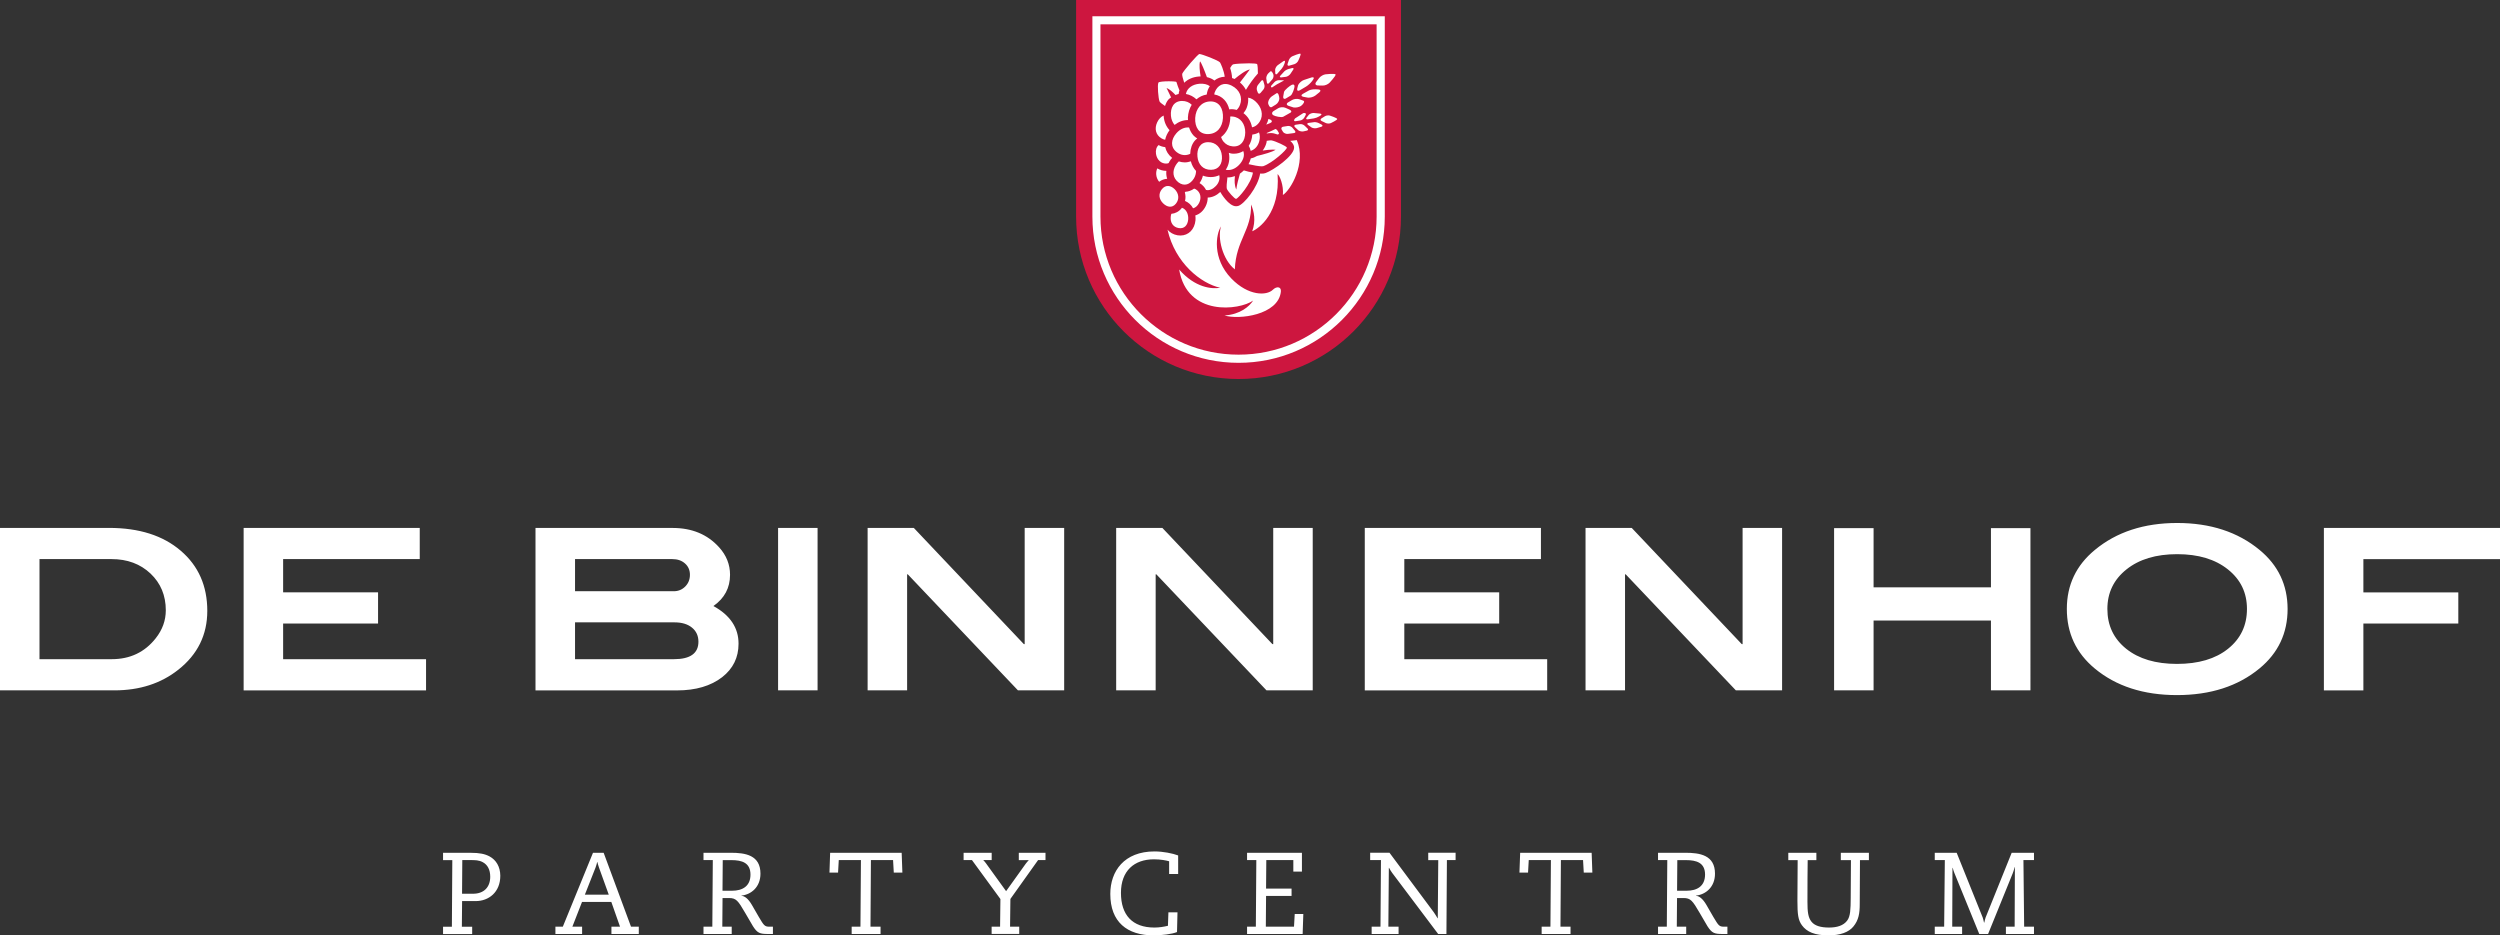 <?xml version="1.0" encoding="utf-8"?>
<!-- Generator: Adobe Illustrator 23.0.1, SVG Export Plug-In . SVG Version: 6.00 Build 0)  -->
<svg version="1.1" id="artwork" xmlns="http://www.w3.org/2000/svg" xmlns:xlink="http://www.w3.org/1999/xlink" x="0px" y="0px"
	 viewBox="0 0 523.53 195.88" style="enable-background:new 0 0 523.53 195.88;" xml:space="preserve">
<rect x="0" y="0" width="523.53" height="195.88" fill="#333333" stroke="none"/>
<style type="text/css">
	.st0{fill:#FFFFFF;}
	.st1{fill:#CD163F;}
</style>
<path class="st0" d="M102.55,179.36c-1-0.55-2.19-0.77-3.91-0.77h-5.86v1.53h1.94l-0.09,13.95h-1.85v1.53h6.1v-1.53h-2.16l0.05-5.37
	h2.84c2.73,0,5.16-1.85,5.16-5.3C104.76,181.48,103.88,180.09,102.55,179.36z M99.05,187.16h-2.29l0.05-7.05h1.53
	c1.21,0,1.96,0,2.79,0.46c0.97,0.53,1.53,1.55,1.53,3.04C102.66,185.77,101.35,187.16,99.05,187.16z M126.41,178.58h-2.23
	l-6.32,15.48h-1.55v1.53h5.59v-1.53h-2.04l2.02-5.18h6.14l1.82,5.18h-1.8v1.53h5.73v-1.53h-1.63L126.41,178.58z M122.48,187.35
	l2.23-5.66c0.2-0.56,0.27-0.85,0.34-1.16h0.05c0.07,0.31,0.15,0.6,0.34,1.16l2.04,5.66H122.48z M158.89,191.99l-1.43-2.48
	c-0.8-1.38-1.58-1.89-2.19-1.91v-0.05c2.02-0.22,3.98-1.77,3.98-4.59c0-3.91-3.18-4.38-6.24-4.38h-5.69v1.53h1.95l-0.1,13.95h-1.85
	v1.53h5.91v-1.53h-1.97l0.05-6h1.34c1.51,0,1.9,0.53,3.4,3.11l1.63,2.79c0.92,1.44,1.43,1.63,3.18,1.63h1v-1.53h-0.75
	C160.1,194.06,159.95,193.77,158.89,191.99z M153.32,186.53h-2.02l0.05-6.41h1.8c2.24,0,4.01,0.55,4.01,3.04
	C157.16,185.58,155.48,186.53,153.32,186.53z M173.84,178.58l-0.14,4.16h1.8l0.15-2.63h4.64l-0.1,13.95h-1.84v1.53h6.05v-1.53h-2.11
	l0.09-13.95h4.64l0.15,2.63h1.8l-0.15-4.16H173.84z M213.36,180.12h2.09c-0.25,0.27-0.46,0.48-0.66,0.77l-4.1,5.73l-4.21-5.83
	c-0.17-0.24-0.36-0.46-0.58-0.68h1.77v-1.53h-5.88v1.53h1.75l5.96,8.16l-0.07,5.78h-1.77v1.53h5.78v-1.53h-1.92l0.07-5.8l5.8-8.14
	h1.55v-1.53h-5.59V180.12z M232.51,187.21c0,5.85,3.5,8.67,9.09,8.67c1.6,0,3.89-0.27,4.88-0.7l0.1-4.13h-1.9l-0.1,2.82
	c-0.82,0.2-1.8,0.37-2.84,0.37c-4.62,0-7-2.63-7-7.27c0-4.59,2.77-7.02,6.9-7.02c1.41,0,2.6,0.24,3.19,0.41v2.67h1.89v-3.89
	c-1.16-0.44-3.16-0.84-4.95-0.84C235.4,178.3,232.51,182.44,232.51,187.21z M270.98,194.06h-5.9l0.05-6.44h5.34v-1.53h-5.34
	l0.05-5.98h5.66v2.41h1.8v-3.94h-11.49v1.53h1.94l-0.1,13.95h-1.84v1.53h11.64l0.14-4.18h-1.8L270.98,194.06z M299.08,180.12h2.11
	l-0.1,12.17h-0.05c-0.24-0.41-0.52-0.88-0.8-1.27l-9.26-12.44h-4.05v1.53h2.26l-0.1,13.95h-1.85v1.53h5.64v-1.53h-2.14l0.1-12.32
	h0.05c0.19,0.37,0.41,0.73,0.66,1.07l9.62,12.78h1.73l0.1-15.48h1.82v-1.53h-5.73V180.12z M318.34,178.58l-0.15,4.16h1.8l0.15-2.63
	h4.64l-0.1,13.95h-1.84v1.53h6.05v-1.53h-2.11l0.09-13.95h4.64l0.15,2.63h1.8l-0.15-4.16H318.34z M358.78,191.99l-1.43-2.48
	c-0.8-1.38-1.58-1.89-2.19-1.91v-0.05c2.02-0.22,3.98-1.77,3.98-4.59c0-3.91-3.18-4.38-6.25-4.38h-5.68v1.53h1.94l-0.1,13.95h-1.84
	v1.53h5.9v-1.53h-1.97l0.05-6h1.34c1.51,0,1.89,0.53,3.4,3.11l1.63,2.79c0.93,1.44,1.43,1.63,3.18,1.63h1v-1.53h-0.75
	C360,194.06,359.85,193.77,358.78,191.99z M353.22,186.53h-2.02l0.05-6.41h1.8c2.24,0,4.01,0.55,4.01,3.04
	C357.05,185.58,355.38,186.53,353.22,186.53z M385.49,180.12h2.12l-0.05,7.99c-0.02,2.3-0.05,3.77-0.75,4.69
	c-0.78,1.02-2.09,1.44-3.79,1.44c-1.75,0-2.99-0.37-3.67-1.22c-0.71-0.88-0.85-2.06-0.85-4.18c0-3.98,0.02-6.34,0.05-8.72h1.82
	v-1.53h-5.88v1.53h1.96c-0.02,2.59-0.05,5.76-0.05,8.52c0,2.84,0.15,4.04,0.95,5.13c1,1.36,2.62,2.11,5.59,2.11
	c2.41,0,4.2-0.66,5.17-1.84c1.12-1.36,1.34-2.77,1.34-4.72l0.05-9.2h1.87v-1.53h-5.88V180.12z M425.96,178.58h-4.69l-5.47,13.58
	c-0.12,0.32-0.14,0.56-0.27,1.05h-0.05c-0.13-0.48-0.15-0.73-0.27-1.05l-5.46-13.58h-4.59v1.53h2.11l-0.14,13.95h-1.97v1.53h5.73
	v-1.53h-2.07l0.05-12.32h0.05c0.17,0.56,0.22,0.78,0.34,1.05l5.22,12.8h1.85l5.15-12.69c0.14-0.36,0.22-0.6,0.41-1.31h0.05
	l-0.05,12.47h-1.83v1.53h5.88v-1.53h-2.06l-0.15-13.95h2.21V178.58z"/>
<path class="st0" d="M416.93,123h-24.58v-12.4h-8.27v33.97h8.27v-14.62h24.58v14.62h8.27V110.6h-8.27V123z M59.29,130.57h19.88
	v-6.53H59.29v-6.96h28.61v-6.52H51.02v34.02h38.2v-6.53H59.29V130.57z M149.4,126.91c2.32-1.63,3.48-3.8,3.48-6.54
	c0-2.16-0.77-4.09-2.3-5.77c-2.44-2.7-5.68-4.04-9.73-4.04h-28.71v34.02h29.64c3.92,0,7.07-0.93,9.45-2.77
	c2.29-1.79,3.43-4.12,3.43-7C154.67,131.48,152.91,128.84,149.4,126.91z M120.42,117.08h20.35c1.1,0,1.99,0.3,2.68,0.92
	c0.69,0.61,1.03,1.4,1.03,2.37c0,0.98-0.33,1.79-0.98,2.45c-0.66,0.66-1.45,0.99-2.4,0.99h-20.68V117.08z M141.14,138.04h-20.72
	v-7.71h20.86c1.54,0,2.75,0.38,3.64,1.11c0.89,0.73,1.34,1.72,1.34,2.94C146.26,136.81,144.55,138.04,141.14,138.04z M523.53,117.08
	v-6.52h-36.88v34.02h8.27v-14h19.88v-6.53h-19.88v-6.96H523.53z M37.84,115.32c-3.71-3.18-8.71-4.77-15.01-4.77H0v34.02h23.96
	c5.3,0,9.76-1.45,13.39-4.33c4.04-3.19,6.06-7.3,6.06-12.31C43.41,122.7,41.56,118.5,37.84,115.32z M32.61,133.66
	c-2.29,2.91-5.36,4.38-9.21,4.38H8.27v-20.96h15.08c3.32,0,6.04,1.02,8.17,3.03c2.13,2.02,3.2,4.59,3.2,7.69
	C34.72,129.92,34.02,131.88,32.61,133.66z M473.18,115.16c-4.55-3.76-10.3-5.64-17.25-5.64c-6.95,0-12.7,1.88-17.24,5.64
	c-3.92,3.23-5.87,7.34-5.87,12.36c0,5.07,1.94,9.22,5.82,12.45c4.48,3.73,10.23,5.59,17.24,5.59c7.02,0,12.78-1.86,17.3-5.59
	c3.91-3.23,5.87-7.38,5.87-12.45C479.04,122.5,477.09,118.38,473.18,115.16z M466.57,135.87c-2.64,2.11-6.2,3.16-10.69,3.16
	c-4.45,0-7.98-1.05-10.62-3.16c-2.63-2.11-3.95-4.89-3.95-8.35c0-3.4,1.34-6.16,4-8.28c2.66-2.13,6.2-3.19,10.62-3.19
	c4.42,0,7.95,1.06,10.62,3.19c2.67,2.13,3.99,4.88,3.99,8.28C470.54,130.98,469.21,133.76,466.57,135.87z M266.63,134.89l-0.18-0.01
	l-23.04-24.33h-9.67v34.02h8.27v-24.3h0.14l23.07,24.3h9.68v-34.02h-8.27V134.89z M162.94,144.57h8.27v-34.02h-8.27V144.57z
	 M214.58,134.89l-0.18-0.01l-23.04-24.33h-9.67v34.02h8.27v-24.3h0.14l23.07,24.3h9.68v-34.02h-8.27V134.89z M294.08,130.57h19.87
	v-6.53h-19.87v-6.96h28.61v-6.52H285.8v34.02H324v-6.53h-29.92V130.57z M364.92,134.89l-0.18-0.01l-23.04-24.33h-9.67v34.02h8.27
	v-24.3h0.14l23.07,24.3h9.68v-34.02h-8.27V134.89z"/>
<g>
	<path class="st1" d="M225.35,0v45.35c0,18.79,15.23,34.02,34.02,34.02c18.79,0,34.01-15.23,34.01-34.02V0H225.35z"/>
	<path class="st0" d="M228.76,3.41v41.95c0,16.88,13.73,30.62,30.62,30.62c16.88,0,30.61-13.73,30.61-30.62V3.41H228.76z
		 M288.28,45.35c0,15.95-12.97,28.92-28.91,28.92c-15.95,0-28.92-12.97-28.92-28.92V5.1h57.83V45.35z M258.85,41.65
		c0.01,0,0.02,0,0.02,0c0.45-0.13,3.15-3.15,3.51-5.51c-0.62-0.1-1.28-0.26-1.9-0.46c-0.26,0.26-0.54,0.48-0.82,0.68
		c-0.29,1.01-0.63,2.24-0.77,3.33c-0.39-0.84-0.39-1.87-0.28-2.81c-0.45,0.16-0.92,0.27-1.39,0.27c-0.06,0-0.12-0.01-0.18-0.02
		c-0.14,0.99-0.23,2.16-0.12,2.42C257.15,40.09,258.51,41.65,258.85,41.65z M263.72,29.52c0.16-0.68,0.13-1.3-0.07-1.8
		c-0.44,0.26-0.91,0.4-1.4,0.46c-0.07,0.92-0.33,1.72-0.75,2.36c0.19,0.34,0.34,0.68,0.41,1.05
		C262.8,31.32,263.46,30.56,263.72,29.52z M265.97,25.78c0.44-0.17,0.49-0.49,0.1-0.71c-0.1-0.05-0.26-0.12-0.44-0.17
		c-0.09,0.41-0.24,0.82-0.46,1.2C265.65,25.91,265.97,25.78,265.97,25.78z M259.44,34.57c0.87-0.89,1.28-1.97,0.92-2.93
		c-0.56,0.34-1.22,0.55-1.96,0.55c-0.14,0-0.28-0.01-0.43-0.02c-0.23-0.02-0.43-0.11-0.64-0.16c0.03,0.16,0.07,0.33,0.08,0.5
		c0.11,1.18-0.17,2.23-0.73,3.04C257.63,35.76,258.62,35.4,259.44,34.57z M258.1,24.4c-0.18-0.02-0.33-0.01-0.48,0.01
		c0,0.13,0.02,0.26,0.01,0.39c-0.09,1.7-0.8,3.06-1.92,3.9c0.11,0.31,0.23,0.61,0.42,0.86c0.04,0.03,0.07,0.08,0.1,0.11
		c0.45,0.54,1.07,0.91,1.89,0.98c1.71,0.16,2.62-1.11,2.65-2.88C260.79,26,259.81,24.56,258.1,24.4z M245.16,45.42
		c-0.11,1.19,0.49,2.14,1.67,2.34c1.19,0.2,1.88-0.6,1.99-1.79c0.09-1.07-0.35-2.13-1.31-2.47c-0.03,0.03-0.05,0.08-0.08,0.12
		c-0.57,0.7-1.32,1.09-2.14,1.16C245.23,44.99,245.18,45.2,245.16,45.42z M257.94,17.94c-1.71-0.86-3.01-0.07-3.57,1.41
		c-0.06,0.14-0.05,0.29-0.09,0.43c0.83,0.15,1.55,0.52,2.11,1.12c0.5,0.53,0.84,1.22,1.04,2.01c0.13-0.02,0.25-0.05,0.39-0.05
		c0.13,0,0.27,0.01,0.41,0.02c0.26,0.02,0.5,0.08,0.75,0.14c0.29-0.28,0.54-0.64,0.7-1.09C260.24,20.45,259.65,18.81,257.94,17.94z
		 M255.88,32.63c-0.14-1.64-1.23-2.88-2.9-2.86c-1.66,0.02-2.37,1.38-2.22,3.02c0.14,1.64,1.18,2.8,2.85,2.77
		C255.27,35.54,256.03,34.27,255.88,32.63z M252.56,39.78c0.7,0.16,1.45-0.18,2.07-0.84c0.63-0.66,0.87-1.47,0.7-2.25
		c-0.52,0.24-1.1,0.39-1.77,0.39c-0.59,0-1.15-0.1-1.66-0.3c-0.11,0.48-0.3,0.95-0.59,1.4c-0.04,0.05-0.08,0.09-0.12,0.15
		C251.81,38.7,252.27,39.2,252.56,39.78z M250.02,37.37c0.31-0.5,0.44-1.04,0.45-1.57c-0.51-0.54-0.89-1.22-1.09-2.02
		c-0.41,0.13-0.83,0.23-1.27,0.23c-0.43,0-0.84-0.08-1.25-0.21c-0.23,0.21-0.45,0.47-0.63,0.77c-0.78,1.27-0.66,2.69,0.55,3.62
		C248,39.11,249.24,38.63,250.02,37.37z M249.85,43.62c0.51-0.13,0.95-0.52,1.26-1.13c0.53-1.06,0.32-2.24-0.71-2.86
		c-0.11-0.07-0.22-0.09-0.34-0.13c-0.56,0.4-1.18,0.63-1.82,0.66c-0.04,0.05-0.08,0.08-0.12,0.13c0.17,0.59,0.18,1.2,0.04,1.79
		C248.89,42.39,249.47,42.92,249.85,43.62z M267.3,19.54l-1,0.66c-0.38,0.27-0.72,0.85-0.74,1.27c-0.03,0.42,0.37,1.2,0.76,0.95
		c0.38-0.23,0.85-0.52,0.85-0.52c0.41-0.25,0.74-0.81,0.74-1.25C267.9,20.21,267.7,19.28,267.3,19.54z M269.33,20.59l0.91-0.55
		c0.41-0.24,0.77-1.41,0.84-1.83s-0.19-0.63-0.56-0.45c-0.38,0.17-1.48,1.04-1.63,1.49l-0.16,0.92
		C268.65,20.66,268.93,20.84,269.33,20.59z M261.93,33.17c-0.09,0.41-0.25,0.81-0.47,1.21c0.97,0.23,2.16,0.45,2.77,0.45
		c0.14,0,0.24-0.01,0.31-0.03c1.98-0.7,4.94-3.42,4.94-3.88c0-0.29-2.43-1.38-3.17-1.51c-0.04-0.01-0.09-0.02-0.15-0.02
		c-0.2,0-0.52,0.04-0.89,0.1c-0.02,0.13-0.03,0.27-0.06,0.41c-0.16,0.63-0.45,1.16-0.79,1.63c0.76-0.12,1.51-0.2,2.14-0.2
		c0.2,0,0.39,0.01,0.56,0.03c-0.68,0.48-2.45,0.95-3.88,1.3C262.83,32.9,262.4,33.09,261.93,33.17z M260.4,23.7
		c0.92,0.67,1.56,1.71,1.79,2.96c0.43-0.08,0.85-0.29,1.23-0.7c1.2-1.27,1.02-3.02-0.13-4.34c-0.58-0.66-1.24-1.08-1.91-1.17
		c0.05,0.66-0.02,1.34-0.27,2.02C260.94,22.95,260.69,23.34,260.4,23.7z M270.22,15.48l0.59-0.88c0.17-0.27,0.06-0.42-0.25-0.34
		l-0.71,0.19c-0.31,0.08-0.7,0.3-0.88,0.48c-0.18,0.19-0.84,0.91-0.84,0.91c-0.21,0.23-0.13,0.4,0.19,0.37l1.01-0.13
		C269.64,16.02,270.04,15.74,270.22,15.48z M244.4,34.25c0.13-0.02,0.22-0.07,0.33-0.1c0.07-0.13,0.12-0.26,0.2-0.39
		c0.16-0.27,0.34-0.49,0.54-0.7c-0.01-0.01-0.02-0.01-0.03-0.02c-0.77-0.61-1.24-1.38-1.43-2.23c-0.47-0.05-0.93-0.18-1.39-0.43
		c-0.46,0.42-0.65,1.08-0.54,1.85C242.27,33.45,243.15,34.35,244.4,34.25z M267.68,22.66l-0.95,0.58c-0.41,0.25-0.45,0.65-0.1,0.88
		c0.35,0.23,1.7,0.55,2.11,0.32c0,0,0.54-0.29,1.22-0.69c0.29-0.16,0.29-0.16,0.29-0.16c0.29-0.19,0.18-0.48-0.27-0.66
		c0,0-0.36-0.16-0.79-0.35C268.77,22.38,268.08,22.42,267.68,22.66z M272.92,21.08c0,0-0.39-0.13-0.81-0.29
		c-0.41-0.16-1.09-0.09-1.51,0.14l-0.84,0.5c-0.41,0.23-0.38,0.57,0.06,0.73l1.05,0.34c0.47,0.09,1.17-0.05,1.55-0.3
		C272.81,21.95,273.39,21.2,272.92,21.08z M267.11,27.01c-0.64,0.32-1.25,0.58-1.84,0.84c0,0.03,0.02,0.06,0.02,0.1
		c0.35-0.05,0.66-0.09,0.88-0.09c0.17,0,0.31,0.02,0.43,0.04c0.01,0,0.41,0.09,0.95,0.27c0.26-0.03,0.36-0.21,0.2-0.45
		c0,0-0.13-0.2-0.28-0.45C267.38,27.16,267.26,27.07,267.11,27.01z M271.33,25.38l0.96-0.15c0.32-0.05,0.69-0.33,0.84-0.61
		l0.27-0.49c0.16-0.27,0.05-0.48-0.26-0.47c-0.05,0-0.14,0.02-0.23,0.03c-0.73,0.48-1.33,0.87-1.71,1.11l-0.13,0.19
		C270.9,25.25,271.01,25.43,271.33,25.38z M269.68,26.38l-1,0.16c-0.31,0.05-0.44,0.33-0.29,0.6l0.32,0.52
		c0.2,0.24,0.63,0.41,0.95,0.38c0,0,0.55-0.06,1.14-0.15c0.25-0.04,0.25-0.04,0.25-0.04c0.27-0.05,0.3-0.28,0.09-0.51l-0.52-0.62
		C270.42,26.49,270,26.33,269.68,26.38z M243.97,22.2c0.17-0.52,0.4-1.01,0.75-1.4c0.15-0.16,0.34-0.27,0.52-0.4
		c-0.34-0.73-0.69-1.47-0.95-1.98c0.59,0.23,1.26,0.82,1.88,1.48c0.21-0.08,0.41-0.18,0.65-0.22c0.03-0.27,0.09-0.52,0.17-0.76
		c-0.21-0.5-0.45-1.12-0.63-1.74c-0.03-0.02-0.08-0.06-0.1-0.07c-0.24-0.05-0.84-0.09-1.48-0.09c-0.98,0-2.09,0.09-2.19,0.27
		c-0.27,0.49-0.02,3.36,0.23,3.95C242.87,21.4,243.35,21.78,243.97,22.2z M266.36,18.33c0.35-0.23,0.68-0.46,1.04-0.67
		c0.5-0.28,0.99-0.54,1.48-0.8c-0.05-0.02-0.08-0.05-0.16-0.05l-0.86-0.02c-0.32-0.02-0.75,0.16-0.97,0.4l-0.65,0.72
		C266.08,18.12,266.15,18.27,266.36,18.33z M265.75,17.4l0.68-0.77c0.21-0.24,0.32-0.68,0.24-0.98c-0.08-0.3-0.41-0.91-0.64-0.69
		l-0.45,0.42c-0.23,0.23-0.41,0.66-0.41,0.98l0.12,0.89C265.33,17.57,265.54,17.63,265.75,17.4z M267.48,15.44l0.91-1.04
		c0.21-0.23,0.46-0.68,0.56-0.98l0.12-0.37c0.09-0.3-0.05-0.41-0.31-0.24l-1.19,0.84c-0.25,0.19-0.5,0.6-0.54,0.91l0.02,0.72
		C267.07,15.61,267.26,15.67,267.48,15.44z M271.85,17.8c0,0-0.08,0.28-0.19,0.73c-0.11,0.44,0.14,0.61,0.55,0.37l1.3-0.77
		c0.41-0.24,0.97-0.76,1.25-1.14l0.22-0.31c0.28-0.38,0.13-0.59-0.33-0.46l-1.6,0.53C272.6,16.89,272.06,17.38,271.85,17.8z
		 M270.01,13.74l1.04-0.3c0.3-0.09,0.67-0.4,0.8-0.68c0,0,0.63-1.31,0.5-1.49c-0.13-0.19-1.73,0.52-1.73,0.52
		c-0.29,0.13-0.61,0.48-0.71,0.78l-0.27,0.8C269.54,13.66,269.7,13.84,270.01,13.74z M245.21,24.27c0.07,0.76,0.35,1.4,0.76,1.89
		c0.84-0.66,1.81-1.02,2.81-1.02c0-0.18-0.02-0.34-0.02-0.52c0.05-1.02,0.34-1.93,0.8-2.68c-0.52-0.51-1.21-0.81-2.05-0.8
		C245.79,21.17,245.06,22.56,245.21,24.27z M250.29,24.7c-0.1,1.94,0.8,3.41,2.68,3.38c1.89-0.03,3.02-1.42,3.13-3.36
		c0.1-1.94-0.74-3.5-2.63-3.48C251.59,21.27,250.4,22.76,250.29,24.7z M272.84,19.65c-0.41,0.23-0.38,0.52,0.09,0.62l0.98,0.18
		c0.48,0.05,1.17-0.16,1.55-0.45l0.82-0.66c0.37-0.3,0.28-0.58-0.2-0.61l-0.58-0.03c-0.48-0.03-1.1,0.09-1.39,0.24
		C273.82,19.09,272.84,19.65,272.84,19.65z M251.06,16.02c0.13-0.01,0.25-0.01,0.36-0.02c-0.19-1.15-0.33-2.42-0.12-3.15
		c0.24,0.18,0.97,1.98,1.44,3.3c0.61,0.14,1.14,0.38,1.57,0.71c0.62-0.49,1.35-0.76,2.16-0.79c-0.14-1.25-0.86-2.84-0.98-2.99
		c-0.36-0.45-3.77-1.75-4.31-1.77l0,0c-0.34,0-3.38,3.56-3.6,4.12c-0.09,0.23,0.13,1.08,0.41,1.9
		C248.74,16.6,249.79,16.12,251.06,16.02z M258.54,16.54c1.02-0.85,2.3-1.82,3.2-2c-0.5,0.66-1.34,1.8-2.08,2.73
		c0.53,0.45,0.95,0.97,1.25,1.55c0.71-1.17,1.54-2.35,2.51-3.43c0.01-0.88-0.06-1.69-0.15-1.94c-0.05-0.13-0.79-0.19-1.69-0.19
		c-1.27,0-2.88,0.1-3.29,0.2c-0.24,0.05-0.47,0.39-0.68,0.78c0.21,0.66,0.38,1.4,0.4,2.1C258.19,16.41,258.36,16.45,258.54,16.54z
		 M263.21,18.87c0,0,0.06,0.2,0.18,0.5c0.11,0.3,0.38,0.34,0.58,0.09l0.61-0.72c0.21-0.24,0.29-0.69,0.2-0.98l-0.2-0.69
		c-0.06-0.31-0.27-0.37-0.48-0.12l-0.71,0.89C263.21,18.1,263.12,18.56,263.21,18.87z M243.25,28.99c0.26,0.16,0.5,0.23,0.75,0.28
		c0.13-0.69,0.45-1.37,0.92-2.01c-0.68-0.73-1.13-1.7-1.23-2.87c0-0.06,0-0.13,0-0.19c-0.56,0.22-1.04,0.73-1.36,1.41
		C241.72,26.92,242,28.25,243.25,28.99z M275.97,17.9l1.02,0.02c0.48,0.02,1.13-0.27,1.45-0.61c0,0,1.33-1.42,1.25-1.71
		c-0.09-0.27-2.09-0.04-2.09-0.04c-0.47,0.05-1.09,0.42-1.37,0.8l-0.61,0.81C275.33,17.56,275.49,17.88,275.97,17.9z M244.25,35.78
		c-0.01,0-0.02,0-0.02,0c-0.69,0-1.33-0.19-1.88-0.52c-0.17,0.38-0.27,0.82-0.22,1.34c0.06,0.59,0.29,1.08,0.61,1.47
		c0.5-0.39,1.08-0.59,1.68-0.63C244.25,36.92,244.19,36.35,244.25,35.78z M271.02,29.41c-0.28,0.04-0.55,0.06-0.83,0.09
		c0.48,0.41,0.82,0.88,0.81,1.42c-0.02,1.75-4.34,4.73-5.96,5.31c-0.23,0.09-0.49,0.13-0.82,0.13c-0.01,0-0.14-0.02-0.33-0.02
		c-0.44,2.83-3.35,6.45-4.63,6.8c-0.12,0.03-0.28,0.05-0.41,0.05c-1.57,0-3.19-2.77-3.31-2.99c-0.79,0.74-1.71,1.16-2.63,1.17
		c0,0.59-0.13,1.21-0.43,1.81c-0.5,1.01-1.27,1.67-2.16,1.93c0.04,0.33,0.06,0.66,0.03,1.01c-0.18,1.91-1.45,3.2-3.16,3.2
		c-0.2,0-0.39-0.02-0.61-0.05c-0.87-0.15-1.58-0.58-2.09-1.17c1.6,7.01,7.01,11.27,11.04,12.16c-1.75,0.31-5.27,0-8.6-3.82
		c1.66,9.93,12.67,8.53,15.49,6.5c-0.74,1.19-2.7,2.92-6,3.12c2.95,0.94,11.29-0.06,11.81-4.98c0.12-1.08-0.88-1.18-1.67-0.41
		c-1.31,1.3-5.16,1.32-8.7-2.35c-4.07-4.2-3.22-9.34-2.16-10.91c-0.79,2.36,0.3,6.96,2.89,9c0.23-6.13,3.57-8.23,3.39-13.59
		c0.65,1.47,1.03,3.41,0.25,5.61c1.36-0.55,5.9-3.78,5.31-11.97c0.43,0.3,1.3,2.3,1.11,4.37c1.54-0.91,4.98-6.62,2.92-11.49
		C271.24,29.38,271.04,29.41,271.02,29.41z M251.18,17.54c-1.46,0.12-2.6,0.91-2.84,2.14c0.86,0.15,1.61,0.56,2.21,1.12
		c0.61-0.52,1.33-0.87,2.15-1c0.05-0.33,0.12-0.66,0.24-0.98c0.11-0.29,0.26-0.53,0.41-0.78C252.81,17.64,252.05,17.47,251.18,17.54
		z M246.35,27.9c-1.14,1.31-1.3,2.87,0.05,3.95c0.92,0.72,1.93,0.79,2.84,0.37c0.04-1.11,0.37-2.09,1-2.8
		c0.15-0.16,0.31-0.3,0.48-0.42c-0.27-0.17-0.52-0.36-0.75-0.59c-0.44-0.47-0.76-1.05-0.96-1.71
		C248.05,26.6,247.09,27.05,246.35,27.9z M246.25,42.65c0.78-0.96,0.6-2.17-0.25-3.02c-0.84-0.84-1.9-0.98-2.68-0.02
		c-0.79,0.96-0.62,2.11,0.23,2.95C244.39,43.4,245.47,43.62,246.25,42.65z M276.75,26.09l-0.57-0.3c-0.28-0.15-0.72-0.24-0.97-0.21
		c-0.25,0.03-1.18,0.16-1.18,0.16c-0.31,0.05-0.37,0.23-0.11,0.43l0.75,0.53c0.28,0.16,0.75,0.21,1.06,0.13l0.98-0.29
		C277.01,26.45,277.03,26.24,276.75,26.09z M273.77,26.87l-0.56-0.54c-0.22-0.23-0.65-0.38-0.97-0.34l-0.9,0.13
		c-0.32,0.05-0.39,0.27-0.17,0.5l0.72,0.67c0.26,0.19,0.73,0.29,1.04,0.23l0.73-0.16C273.97,27.29,274.01,27.07,273.77,26.87z
		 M277.46,24.34l-0.73,0.45c-0.27,0.17-0.25,0.42,0.03,0.55l0.89,0.43c0.29,0.13,0.76,0.14,1.04,0.01c0,0,1.31-0.61,1.34-0.84
		c0.04-0.23-1.53-0.73-1.53-0.73C278.19,24.12,277.73,24.17,277.46,24.34z M273.84,24.99l1.31-0.2c0.32-0.05,0.79-0.23,1.06-0.4
		l0.34-0.21c0.27-0.17,0.23-0.35-0.09-0.39l-1.35-0.13c-0.32-0.02-0.77,0.14-1,0.35l-0.48,0.6
		C273.43,24.86,273.53,25.03,273.84,24.99z"/>
</g>
</svg>
